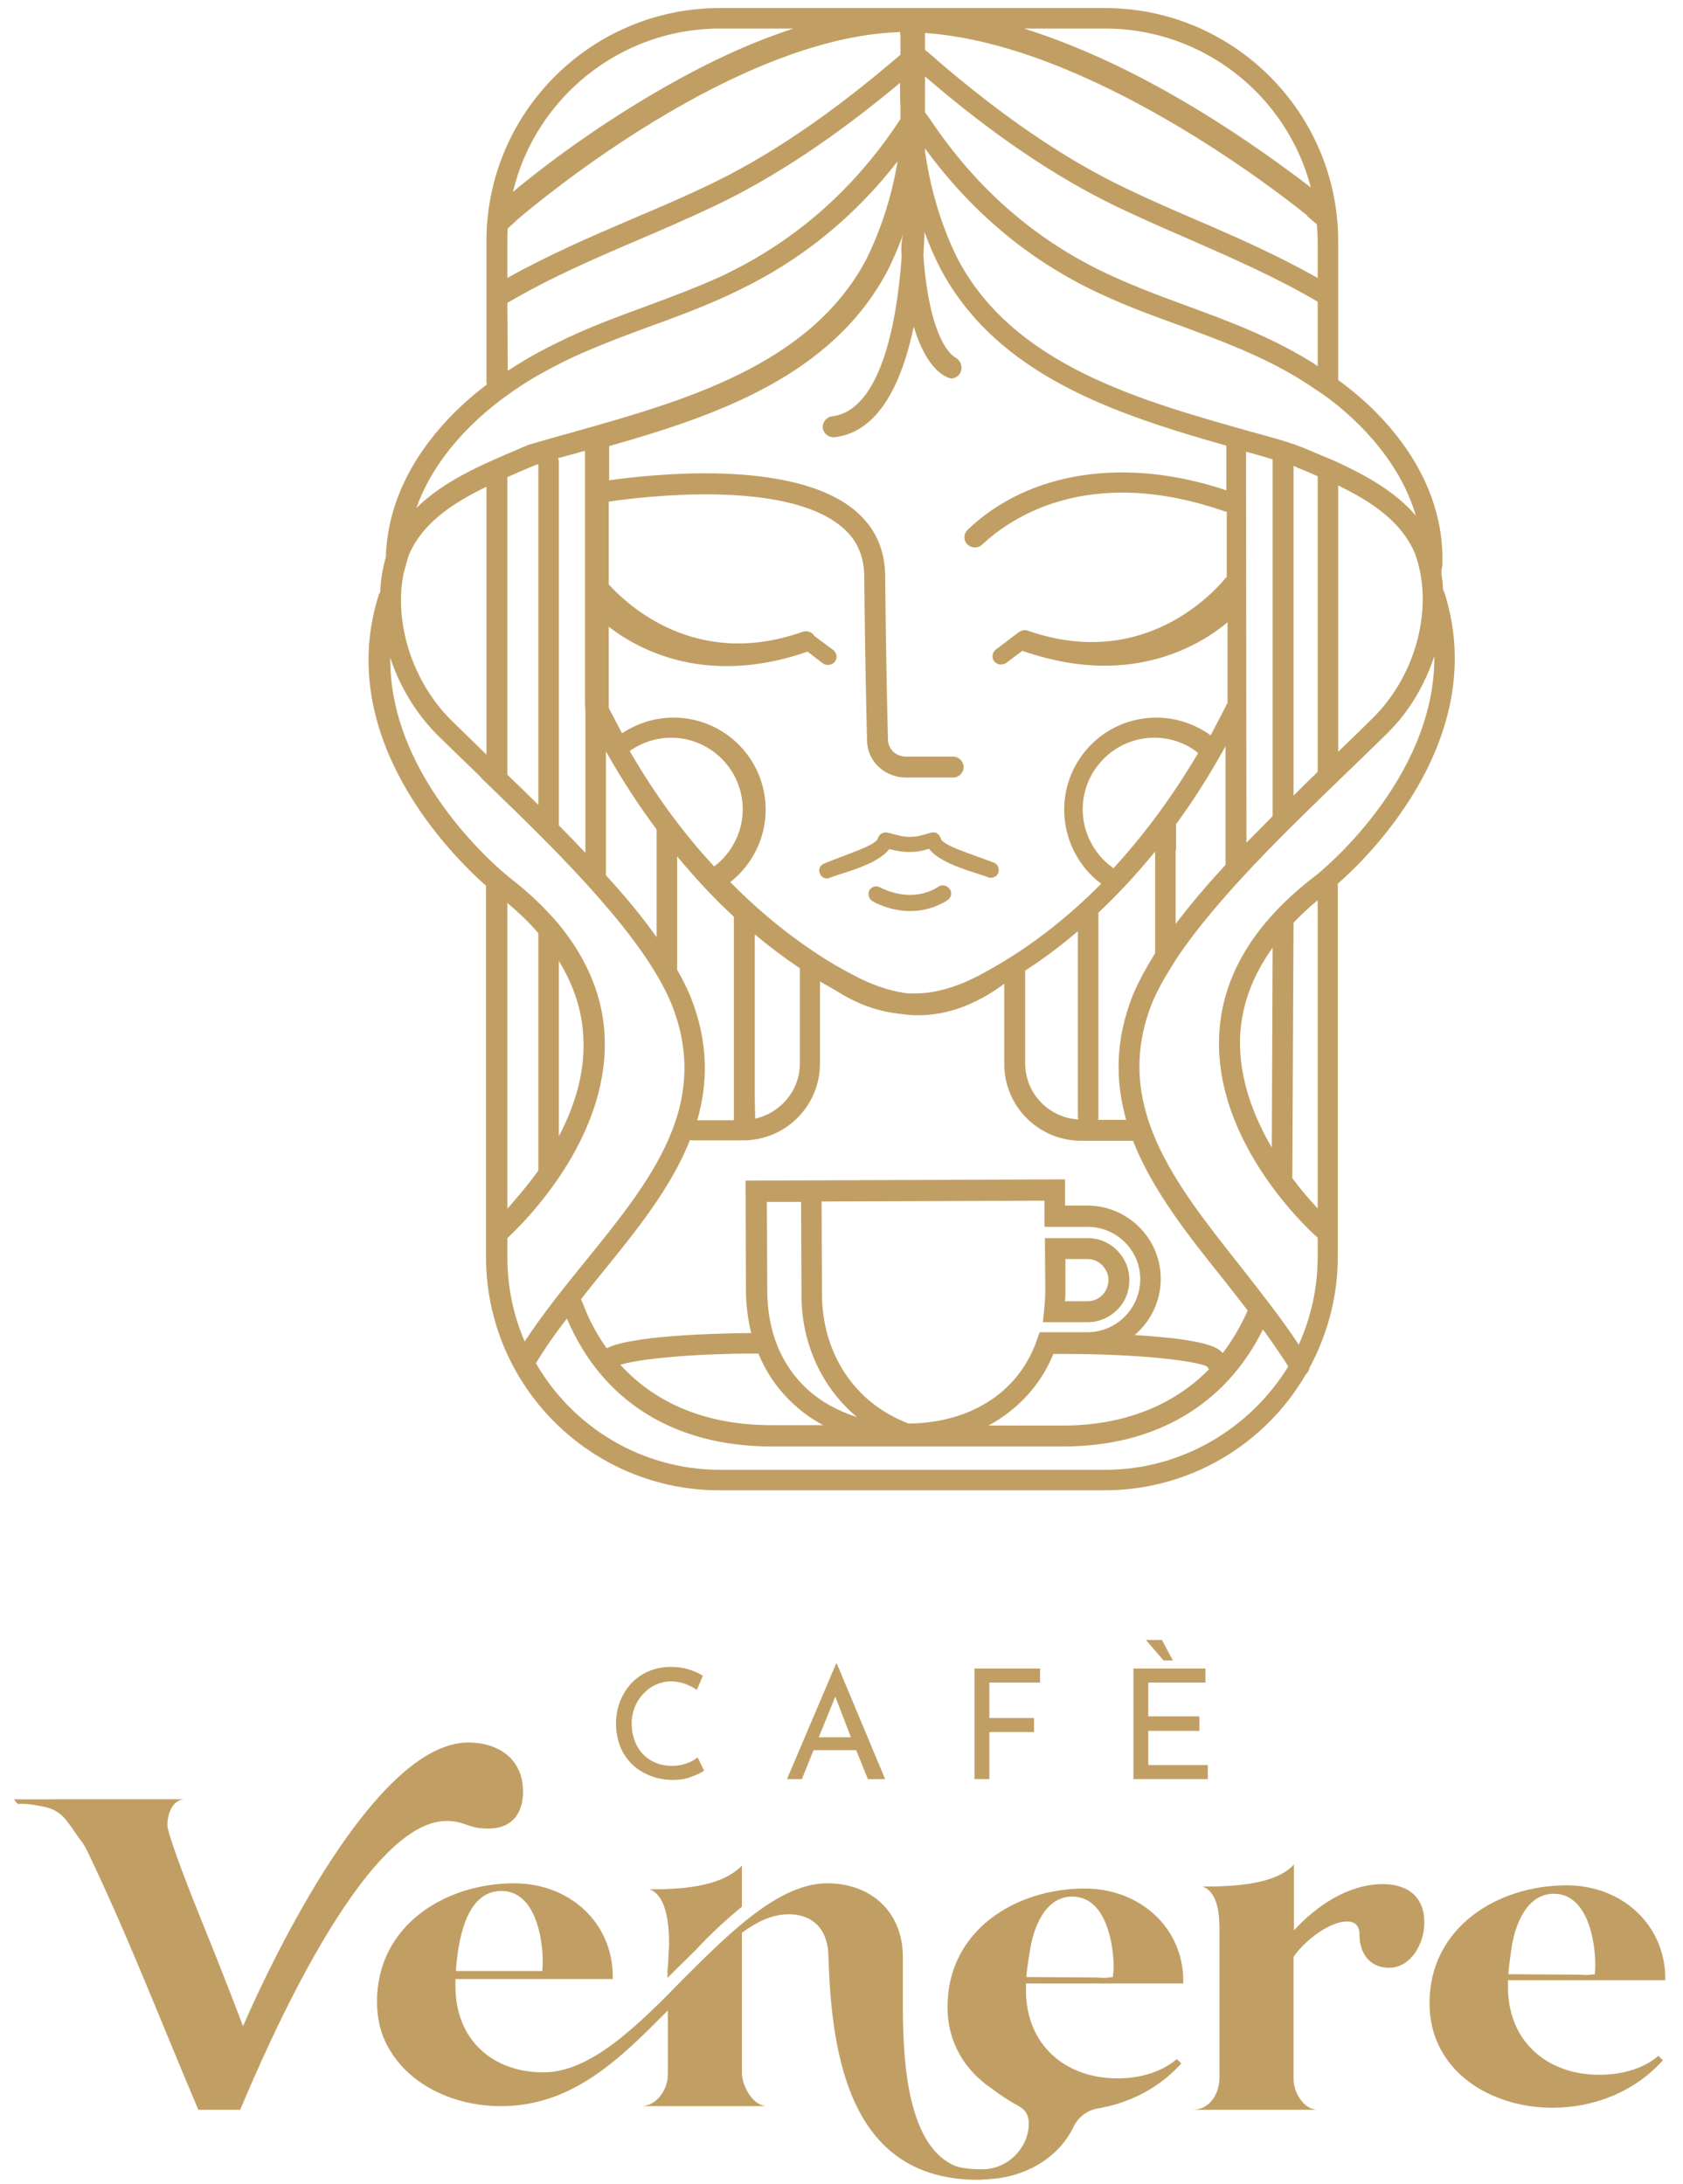 <?xml version="1.0" encoding="utf-8"?>
<!-- Generator: Adobe Illustrator 28.0.0, SVG Export Plug-In . SVG Version: 6.00 Build 0)  -->
<svg version="1.1" id="Livello_1" xmlns="http://www.w3.org/2000/svg" xmlns:xlink="http://www.w3.org/1999/xlink" x="0px" y="0px"
	 viewBox="0 0 418.3 542.9" style="enable-background:new 0 0 418.3 542.9;" xml:space="preserve">
<style type="text/css">
	.st0{fill:none;}
	.st1{fill:#C19F64;}
	.st2{fill:url(#SVGID_00000080169448570150802430000009116368366266553491_);}
</style>
<pattern  x="-89" y="692.9" width="410.5" height="539.9" patternUnits="userSpaceOnUse" id="SVGID_1_" viewBox="0 -539.9 410.5 539.9" style="overflow:visible;">
	<g>
		<rect y="-539.9" class="st0" width="410.5" height="539.9"/>
		<g>
			<rect y="-539.9" class="st0" width="410.5" height="539.9"/>
			<g>
				<rect y="-539.9" class="st0" width="410.5" height="539.9"/>
				<path class="st0" d="M131.3-51.9h-21.5c0.6-6.8,2.3-19.9,11.4-19.9c8.3,0,10.3,11.3,10.3,17.8L131.3-51.9z"/>
				<path class="st0" d="M273.2-52.6l-0.1,2.2c-0.8,0.1-1.5,0.2-2.3,0.2c-0.3,0-1.4-0.1-3.5-0.1l-15.7-0.1c0.1-1.7,0.5-3.7,0.8-6
					c0.9-6.6,4-14,10.6-14C271.3-70.4,273.3-58.9,273.2-52.6z"/>
				<path class="st0" d="M387-51l-15.7-0.1c0.1-1.7,0.5-3.7,0.8-6c0.9-6.6,4-14,10.6-14c8.3,0,10.3,11.5,10.3,17.8l-0.1,2.2
					c-0.8,0.1-1.5,0.2-2.3,0.2C390.3-50.9,389.2-51,387-51z"/>
				<g>
					<polygon class="st0" points="204.2,-120.1 208.1,-110 200.1,-110 					"/>
					<polygon class="st1" points="288.1,-129.1 285.8,-129.1 281.4,-134.2 285.4,-134.2 					"/>
					<path class="st1" d="M163.6-102.9c-2,0-3.8-0.5-5.3-1.4s-2.7-2.2-3.5-3.8s-1.2-3.4-1.2-5.4c0-1.9,0.5-3.7,1.4-5.3
						c0.8-1.4,2-2.7,3.5-3.7c1.5-0.9,3.2-1.4,4.9-1.4c2.1,0,4.3,0.7,6.4,2.1l1.5-3.5c-1.1-0.7-2.3-1.2-3.6-1.6s-2.8-0.6-4.3-0.6
						c-2.6,0-5,0.6-7,1.8c-2.1,1.2-3.7,2.9-4.9,5.1s-1.8,4.6-1.8,7.3c0,2.5,0.6,4.9,1.7,7c1.2,2.1,2.8,3.8,5,5
						c2.1,1.2,4.6,1.9,7.4,1.9c1.6,0,3.1-0.2,4.4-0.7c1.4-0.5,2.5-1,3.4-1.6L170-105C168.2-103.6,166-102.9,163.6-102.9z"/>
					<g>
						<polygon class="st0" points="200.1,-110 208.1,-110 204.2,-120.1 						"/>
						<path class="st1" d="M216.6-99.6h-4.3l-2.9-7.2h-10.6l-2.9,7.2h-3.7l12.2-28.7h0.2L216.6-99.6z M208.1-110l-3.9-10.1
							l-4.1,10.1H208.1z"/>
					</g>
					<polygon class="st1" points="238.8,-99.6 242.5,-99.6 242.5,-111.3 253.6,-111.3 253.6,-114.8 242.5,-114.8 242.5,-123.6 
						255.1,-123.6 255.1,-127.1 238.8,-127.1 					"/>
					<polygon class="st1" points="282,-103.1 282,-111.6 294.7,-111.6 294.7,-115.2 282,-115.2 282,-123.6 296.2,-123.6 
						296.2,-127.1 278.3,-127.1 278.3,-99.6 296.8,-99.6 296.8,-103.1 					"/>
				</g>
				<path class="st1" d="M56.3-17.4H45.9C36.7-39,28.4-60.7,18.2-81.9c-0.5-1-1.1-2-1.8-2.8c-3.2-4.5-4.3-7.2-9.2-8.1
					c-2.1-0.4-4.2-0.8-6.1-0.6c-0.4-0.2-0.8-1-1.1-1.2c4,0.1,8.1,0,11.5,0h30.8c-3,0.3-4.1,3.9-4.1,6.4c0,1.9,3.8,12.1,8.1,22.8
					l4.3,10.7c2.8,7.1,5.2,13.3,6.4,16.5c7.5-17.2,33-70.5,56-70.5c7.5,0,13.6,4.1,13.6,12.2c0,5.3-2.6,9.2-8.7,9.2
					c-5.1,0-5.7-1.9-10.3-1.9C87-89.2,62.7-32.6,56.3-17.4z"/>
				<path class="st1" d="M162.6-52.9l0.3-5.6c0-5.6-0.8-12.3-4.9-13.7c7.2,0,17.7-0.4,23-5.9v10.2c-4.1,3.4-7.9,6.9-11.5,10.8
					l-7,6.9v-1.2C162.5-51.8,162.5-52.3,162.6-52.9z"/>
				<path class="st1" d="M290.7-49.4c0,0.2,0,0.4,0,0.6h-39.1v1.7c0,13.5,9.7,21.9,22.8,21.9c5.2,0,10.7-1.4,14.7-4.8l1.1,1.1
					c-5.6,6.2-13,9.9-20.9,11.2c-2.6,0.5-4.8,2.2-5.9,4.6c-3.9,8-12.5,12.8-22.2,13c-0.5,0.1-1,0.1-1.6,0.1
					c-31.2,0-36.4-29.6-37.1-55.9v0.5c0-6.2-3.3-10.6-9.9-10.6c-4.3,0-8.2,2.1-11.6,4.6v34.8c0,3.1,2.5,8,6,8.3h-31
					c3.8,0,6.6-4.2,6.6-7.8v-16c-11.8,11.9-23.6,23.8-41.5,23.8c-11.6,0-22.9-5.2-28.1-14.8c-1.8-3.2-2.7-7-2.7-11.2
					c0-18.9,16.9-29.4,34.1-29.4c13.8,0,24.5,9.8,24.5,23.2v0.6h-39.1v1.8c0,13.1,9,21.4,21.9,21.4c11.7,0,23.4-11.6,34.9-23.4
					c11.7-11.7,23.8-23.6,35.6-23.6c11.1,0,18.8,7.3,18.8,18.3v10.9c0,11.6,0.2,35.8,13.1,41.1c1.9,0.6,4.1,0.8,6.7,0.8
					c6.1,0,11.5-5.2,11.5-11.4c0-3.7-2.6-4.2-4.9-5.7c-1.8-1.1-2.7-1.8-4.5-3.1c-6.4-4.4-10.8-11.2-10.8-20.2
					c0-18.9,16.8-29.4,34.1-29.4C280-72.4,290.7-62.6,290.7-49.4z M109.9-51.9h21.5l0.1-2.1c0-6.5-2-17.8-10.3-17.8
					C112.1-71.8,110.4-58.6,109.9-51.9z M273.4-52.6c0-6.3-2-17.8-10.3-17.8c-6.6,0-9.7,7.4-10.6,14c-0.4,2.4-0.7,4.3-0.8,6
					l15.7,0.1c2.1,0,3.2,0.1,3.5,0.1c0.8,0,1.5-0.1,2.3-0.2L273.4-52.6z"/>
				<path class="st1" d="M350.6-63.8c0,4.9-3.2,11.1-8.8,11.1c-4.8,0-7.3-3.7-7.3-8.1c0-2.3-1-3.4-3.1-3.4c-4.7,0-11,5.3-13.3,8.8
					V-25c0,3.2,2.5,7.6,6,7.6H293c4.4,0,6.7-4.1,6.7-8.1v-36.6c0-3.5-0.3-9.4-4.2-10.8c6.5,0,18-0.2,22.7-5.5V-62
					c5.6-6.1,13.5-11.5,22.1-11.5C346.5-73.5,350.7-70.3,350.6-63.8z"/>
				<path class="st1" d="M410.5-49.6h-39.1v1.7c0,13.4,9.6,21.8,22.7,21.8c5.2,0,10.7-1.3,14.7-4.7l1.1,1.1
					c-7.1,7.9-17.2,11.8-27.5,11.8c-15.4,0-30.5-9.2-30.5-26c0-18.8,16.8-29.3,34.1-29.3c13.8,0,24.5,9.9,24.5,23.2
					c0,0.2,0,0.4,0,0.6L410.5-49.6L410.5-49.6z M371.5-51.1l15.7,0.1c2.1,0,3.2,0.1,3.5,0.1c0.8,0,1.5-0.1,2.3-0.2l0.1-2.2
					c0-6.3-2-17.8-10.3-17.8c-6.6,0-9.7,7.4-10.6,14C371.9-54.8,371.6-52.8,371.5-51.1z"/>
				<g>
					<path class="st1" d="M232.7-320.8c0.6,0.9,0.3,2.1-0.6,2.7c-3.2,2-6.4,2.7-9.2,2.7c-5.3,0-9.2-2.3-9.5-2.5
						c-0.9-0.6-1.2-1.8-0.7-2.7c0.5-0.9,1.7-1.2,2.6-0.7c0.3,0.1,7.6,4.3,14.6-0.2C230.8-322.1,232-321.8,232.7-320.8z"/>
					<path class="st1" d="M267.1-213.2h-11.3l0.3-2.9c0.2-1.9,0.3-3.5,0.3-5.1l-0.1-12.9h10.6l0,0c2.7,0,5.3,1,7.3,3
						s3.1,4.6,3.1,7.4s-1,5.4-3,7.4S269.7-213.2,267.1-213.2z M266.9-218.4c2.9,0,5.2-2.4,5.2-5.3c0-1.4-0.6-2.7-1.6-3.7
						s-2.3-1.5-3.7-1.5l0,0h-5.4v7.7c0,0.9,0,1.8-0.1,2.8H266.9z"/>
					<path class="st1" d="M243.7-327.4c0.9,0.4,1.4,1.5,1,2.5c-0.3,0.8-1,1.2-1.8,1.2c-0.2,0-0.5,0-0.7-0.1
						c-2.9-1.2-11.7-3.1-14.7-7.1l-0.6,0.2c-2.7,0.8-5.6,0.8-8.3,0.1l-1-0.2c-3,4-11.8,5.9-14.7,7.1c-1,0.5-2.1,0-2.5-1
						c-0.5-1,0-2.1,1-2.5c6-2.5,12.9-4.5,13.4-6.3c0.3-1,1.4-1.7,2.4-1.4l2.4,0.6c2.1,0.6,4.2,0.6,6.3,0l2.1-0.6
						c0.5-0.1,1.1-0.1,1.5,0.2c0.4,0.3,0.8,0.7,0.9,1.2C230.8-331.7,237.8-329.7,243.7-327.4z"/>
					<path class="st1" d="M329.1-322.2c0,0.1,0,0.1,0,0.2v92.6c0,9.9-2.6,19.3-7,27.5c-0.1,0.6-0.4,1.2-0.9,1.6
						c-10,17.3-28.7,28.9-50.1,28.9h-95.7c-32,0-58-26-58-58v-92.3c-8.3-7.3-38.1-36.8-26.6-72.5c0.1-0.2,0.2-0.3,0.3-0.5
						c0.1-3,0.6-5.9,1.4-8.7c0.6-22.2,17.6-37.3,25.1-42.9c0-0.2-0.1-0.4-0.1-0.6v-35c0-32,26-58,58-58h95.7c32,0,58,26,58,58v34.5
						c7.2,5.1,26.6,21.3,25.9,45.8c0,0.1,0,0.2,0,0.3c-0.2,0.8-0.3,1.5-0.2,2.3c0.2,1.3,0.3,2.5,0.4,3.8c0.1,0.2,0.2,0.4,0.3,0.6
						C366.9-359.2,337.9-329.9,329.1-322.2z M251.1-534.8c13.1,4.1,27.3,10.6,42.4,19.7c13.1,7.9,23.4,15.6,28.9,19.8
						c-5.9-22.7-26.6-39.5-51.1-39.5C271.3-534.8,251.1-534.8,251.1-534.8z M226.5-533.7v4.2l0.9,0.7l0.1,0.1
						c0.5,0.5,1.1,0.9,1.6,1.4l0.1,0.1l0,0c16.6,14.3,32.1,24.9,47.2,32.1c5.8,2.8,11.8,5.4,17.6,7.9c10,4.3,20.2,8.8,30.1,14.4
						v-9.1c0-1.4-0.1-2.8-0.2-4.2l-2.4-2.1l-0.1-0.2C314.6-493.9,267.4-530.9,226.5-533.7L226.5-533.7z M226.5-514l1.3,1.8l0,0
						c11.8,17.7,27.1,30.8,45.6,39.1c5.9,2.7,12.1,5,18.1,7.2c10.9,4,22.2,8.2,32.6,15v-16c-10.4-6.1-21.4-10.9-32.1-15.6
						c-5.8-2.5-11.9-5.2-17.8-8c-15.3-7.4-31-18-47.7-32.4L226.5-514L226.5-514z M226.5-504.3c1.4,9.7,4.1,18.7,8.2,26.9
						c14,26.4,45.4,35.1,73.1,42.9c2.3,0.6,4.6,1.3,6.8,1.9c2.7,0.8,5.3,1.7,7.8,2.8l6.4,2.7c7.3,3.4,14.6,7.4,19.7,13.4
						c-5.6-19.3-24.3-31-24.5-31.1c-10.7-7.5-22.1-11.7-34.2-16.2c-6.1-2.2-12.4-4.5-18.5-7.3c-17.9-8-32.9-20.4-44.8-36.7
						L226.5-504.3L226.5-504.3z M348.2-404.5c-3.4-7.8-10.7-12.7-19-16.7v66.2c3.1-3,6.1-5.9,8.7-8.5
						C348.8-374.3,353.1-391.5,348.2-404.5z M319.4-425.5l-1.3-0.6v82c2-2,4-4,6-5.9v-73.5C322.5-424.2,321-424.9,319.4-425.5z
						 M306.3-429.6l0.1,97.2c2.2-2.2,4.3-4.4,6.5-6.6v-88.7C310.7-428.4,308.5-429,306.3-429.6z M209.6-189.6
						c-8.6-7.2-13.8-18.1-13.8-30.3l-0.1-23.2h-8.5l0.1,22c0,10.2,3.5,18.7,10.1,24.7C200.7-193.4,204.9-191.1,209.6-189.6z
						 M194-192.7c-3.9-3.5-6.9-7.8-8.9-12.7c-17.9,0-30.3,1.5-34.3,2.8c8.9,9.8,21.7,15,37.5,15h12.9
						C198.6-189,196.1-190.7,194-192.7z M222.2-188.1c0.1,0.1,0.2,0.1,0.4,0.1c15.5-0.2,27.4-8,31.8-21l0.6-1.7h12
						c7.2-0.1,13-6,13-13.2s-5.9-13-13.1-13c-0.1,0-0.1,0-0.1,0h-10.6v-6.5l-55.4,0.2l0.1,23.2C201-205.3,209.1-193.1,222.2-188.1z
						 M242.3-187.5h18.5c14.9,0,27.4-4.9,36.3-14c-0.2-0.2-0.4-0.5-0.5-0.7c-2.7-1.3-15.9-3.1-35.5-3.1c-0.9,0-1.8,0-2.7,0
						C255.3-197.6,249.6-191.5,242.3-187.5z M300.5-205.5c2.4-3.2,4.5-6.7,6.2-10.6c-2-2.6-4-5.2-6-7.7c-8.8-11-17.7-22.2-22.5-34.5
						h-12.9c-10.5,0-19.1-8.5-19.1-19.1v-19.9c-0.1,0.1-0.2,0.1-0.3,0.2l0,0c-7,5.1-14,7.6-21.2,7.6c-1.3,0-2.6-0.1-3.9-0.3
						c-5.5-0.5-10.9-2.3-16.2-5.7c-1.4-0.8-2.8-1.6-4.2-2.4v20.4c0,10.5-8.5,19.1-19.1,19.1h-12.7c-0.2,0-0.3-0.1-0.5-0.1
						c-4.7,11.9-13.4,22.6-21.9,33.1c-1.7,2.1-3.5,4.3-5.2,6.5l0.4,0.9c1.6,4.2,3.6,8,6,11.3c2-1.1,5.5-1.8,10.9-2.5
						c6.7-0.8,15.6-1.2,25-1.3c-0.8-3.4-1.3-6.9-1.3-10.7l-0.1-27.2l79.4-0.3v6.5h5.4h0.1c10.1,0,18.3,8.2,18.3,18.2
						c0,5.6-2.5,10.6-6.5,14c3.5,0.2,6.7,0.5,9.6,0.8C295.3-208.3,299.1-207.3,300.5-205.5z M174.1-326.5c4.4-3.3,7.1-8.6,7.1-14.2
						c0-9.8-8-17.8-17.8-17.8c-3.7,0-7.3,1.2-10.3,3.3C159.3-344.5,166.3-334.9,174.1-326.5z M147.2-355.1v28.9v0.1v1.8
						c4.7,5.1,9,10.3,12.6,15.4v-26.8C155.3-341.7,151.1-348.2,147.2-355.1z M164.9-300.8c1.3,2.2,2.4,4.5,3.3,6.6
						c4.5,11.3,4.4,21.4,1.7,30.8h9.1v-5.1l0,0V-314c-5-4.6-9.6-9.6-14.1-15v24.8c0.1-0.1,0-0.1,0,0V-300.8z M184.2-268.6l0.1,4.8
						c6.3-1.4,11.1-7,11.1-13.7v-23.7c-3.9-2.6-7.6-5.4-11.2-8.4L184.2-268.6L184.2-268.6z M264.5-264.2v-46.2
						c-4.2,3.6-8.6,6.9-13.1,9.8v23.1c0,7.4,5.9,13.5,13.2,13.9C264.6-263.8,264.5-264,264.5-264.2z M283.7-304.9v-25.3
						c-4.5,5.5-9.2,10.6-14.1,15.2v5.7l0,0v45.1c0,0.3,0,0.5-0.1,0.7h7c-2.7-9.6-2.8-19.8,1.7-31.1
						C279.6-297.9,281.5-301.4,283.7-304.9z M294.4-354.7c-3.1-2.5-6.9-3.8-10.9-3.8c-9.8,0-17.8,8-17.8,17.8c0,5.6,2.7,11,7.2,14.3
						c0.2,0.1,0.3,0.3,0.4,0.4C281-334.4,288.1-344,294.4-354.7z M288.8-330.6v18.4c3.7-4.9,7.9-9.8,12.4-14.7c0-0.1,0-0.1,0-0.2
						v-29.3c-3.8,6.9-7.9,13.4-12.3,19.4v6.4l0,0H288.8L288.8-330.6z M221.2-483.9c-1.2,3.2-2.5,6.3-4,9.3
						c-13.8,26.1-42.4,36-69.2,43.6v8.5c10.1-1.4,45.5-5.5,61.1,7.5c4.9,4.1,7.4,9.5,7.5,16.1c0.2,19.7,0.5,33.2,0.7,41
						c0.1,2.3,2,4.1,4.5,4.1h11.7c1.4,0,2.6,1.2,2.6,2.6s-1.2,2.6-2.6,2.6h-11.7c-5.3,0-9.6-4-9.7-9.1c-0.2-7.8-0.5-21.3-0.7-41.1
						c-0.1-5.1-1.9-9.1-5.7-12.2c-14.2-11.8-49.5-7.4-57.8-6.2v20.6c4.5,4.9,21.5,21.2,48.1,11.8c1.2-0.4,2.4,0,3,1l4.7,3.5
						c0.9,0.7,1.1,2,0.4,2.9c-0.4,0.5-1.1,0.8-1.7,0.8c-0.5,0-0.9-0.1-1.3-0.4l-3.8-2.9c-7.4,2.6-14.2,3.6-20.1,3.6
						c-14.4,0-24.3-5.9-29.3-9.8v20.2c1.1,2.1,2.2,4.2,3.3,6.3c3.8-2.5,8.2-3.9,12.8-3.9c12.6,0,22.9,10.2,22.9,22.9
						c0,7-3.3,13.7-8.8,18c8.1,8.2,16.9,15.2,26.2,20.7l3.8,2.1c0.1,0.1,0.3,0.1,0.4,0.2c4.6,2.5,9,4,13.2,4.6
						c5.9,0.5,12.1-1.1,18.8-4.7c10.7-5.7,20.7-13.3,29.8-22.5c-5.8-4.3-9.2-11.2-9.2-18.4c0-12.6,10.2-22.9,22.9-22.9
						c4.9,0,9.6,1.6,13.5,4.4c1.4-2.6,2.8-5.3,4.2-8.1c0-0.1,0-0.1,0-0.1v-19.9c-4.5,3.8-14.9,10.8-30.6,10.8
						c-6.1,0-12.9-1.1-20.4-3.7l-4,3c-0.4,0.3-0.9,0.4-1.3,0.4c-0.7,0-1.3-0.3-1.7-0.8c-0.7-0.9-0.5-2.2,0.4-2.9l5.4-4.1
						c0.1-0.1,0.2-0.1,0.3-0.2c0.6-0.5,1.5-0.7,2.3-0.4c30.6,10.7,48.5-12.4,49.2-13.2c0.1,0,0.2-0.1,0.2-0.1v-16.3
						c-0.2,0-0.4,0-0.6-0.1c-34-11.8-53.4,1.9-60.2,8.3c-0.5,0.5-1.2,0.7-1.8,0.7c-0.7,0-1.4-0.3-1.9-0.8c-1-1-0.9-2.6,0.1-3.6
						c15.3-14.6,39.3-18.2,64.3-9.8v-11.1c-27.4-7.8-57-17.4-71.1-44.1c-1.5-2.9-2.8-5.9-3.9-9c-0.1,1.8-0.2,3.8-0.3,5.9
						c1.7,22.9,8.1,25.4,8.2,25.4l0.4,0.4c1.7,1.6,0.8,4.5-1.6,4.7c-1.3-0.2-6.1-1.9-9.4-12.9c-2.8,13.4-8.4,26.2-19.7,27.5
						c-0.1,0-0.2,0-0.3,0c-1.3,0-2.4-1-2.6-2.3c-0.1-1.5,0.9-2.7,2.3-2.9c11.9-1.4,16.1-22.7,17.3-39.7
						C220.6-480,220.5-482,221.2-483.9z M124.1-494.2c5-4.2,15.3-12.3,28.6-20.6c14.7-9.2,28.4-15.9,41.1-20h-18.3
						C150.6-534.8,129.6-517.4,124.1-494.2z M122.7-482v9.2c10.2-5.7,20.8-10.3,31.1-14.7c5.9-2.5,12-5.1,17.9-7.9
						c15.6-7.3,31.5-18.1,48.7-32.9v-4.6c0-0.3-0.1-0.6-0.1-0.9c0-0.1,0-0.1,0-0.2c-0.2,0.1-0.4,0.1-0.6,0.1
						c-40.5,1.6-88.4,41.4-94.3,46.4l-2.6,2.4C122.7-484.1,122.7-483,122.7-482L122.7-482z M122.8-466.6v16.9
						c3.9-2.6,8-4.9,12.1-6.9c7.4-3.7,15-6.5,22.4-9.2c5.9-2.2,12.1-4.5,18.1-7.2c0.9-0.4,1.8-0.9,2.7-1.3
						c16.7-8.3,30.8-20.7,41.7-37.1l0.6-0.9v-3c-0.1-2-0.1-4-0.1-6c-16.3,13.6-31.5,23.7-46.5,30.8c-6,2.8-12.1,5.5-18,8
						C144.8-477.8,133.4-472.9,122.8-466.6L122.8-466.6z M100.1-415.6c6.7-6.7,16.3-10.8,25-14.5l2.8-1.2c3.5-1,7.2-2.1,10.9-3.1
						c27.7-7.8,59.1-16.6,73.1-43c3.7-7.5,6.3-15.6,7.8-24.4c-10.8,13.9-24,24.6-39.4,32c-1.2,0.6-2.5,1.2-3.8,1.8
						c-6.2,2.8-12.4,5.1-18.5,7.3c-7.3,2.7-14.3,5.3-21.1,8.6c-4.1,2.1-8.1,4.2-12,6.9c-0.3,0.2-0.6,0.4-0.9,0.6l-0.1,0.1
						C123.6-444.2,106.3-433.4,100.1-415.6z M142.1-364.8l-0.1-2.4l0,0v-62.6c-0.6,0.1-1.3,0.3-1.9,0.5c-1.6,0.4-3.2,0.9-4.8,1.3
						c0.1,0.3,0.2,0.6,0.2,0.9v88.7c0,0.1,0,0.1,0,0.2v1.5c2.3,2.3,4.4,4.5,6.6,6.8V-364.8L142.1-364.8z M129.5-426.2l-2.4,1
						c-1.5,0.6-2.9,1.3-4.4,1.9v74c2.5,2.4,5.1,4.9,7.7,7.5v-84.7C130.1-426.4,129.7-426.3,129.5-426.2z M108.5-363.1
						c2.8,2.7,5.8,5.7,9,8.8v-66.6c-8.4,4.1-15.9,9-19.3,17c-0.1,0.4-0.3,0.9-0.4,1.3l-0.9,3.3C94.5-387.2,99-372.7,108.5-363.1z
						 M127-208.4c4.6-7,10-13.7,15.3-20.2c16.1-19.9,31.2-38.6,21.2-63.7c-6.7-16.3-26.6-36.2-43.9-52.9l-3.2-3.1l-0.5-0.6
						c-3.9-3.8-7.6-7.3-10.9-10.6c-5.2-5.3-9.1-11.9-11.4-18.9c-0.3,30.9,29,54.1,29.3,54.4c4.3,3.3,8,6.7,11.2,10.3l1.4,1.6
						c7.2,8.8,11.1,18.3,11.4,28.4c0.8,25.2-20.1,45.8-24.2,49.6v4.7C122.7-222,124.2-214.9,127-208.4z M130.4-250.9v-3l0,0v-56
						c-2.2-2.6-4.8-5.1-7.7-7.5v76C124.8-243.8,127.6-247,130.4-250.9z M141.6-283.5c-0.2-6.8-2.3-13.3-6.1-19.5v43.6
						C139.2-266.5,142-274.8,141.6-283.5z M316.8-202.2c-2-3.1-4.1-6.2-6.3-9.2c-9.3,18.8-26.8,29.1-49.6,29.1h-72.5
						c-24.3,0-42.2-11.3-50.9-31.8c-2.8,3.6-5.4,7.3-7.7,11.1c9.1,15.8,26.2,26.5,45.8,26.5h95.7
						C290.5-176.5,307.4-186.9,316.8-202.2z M324.1-318.1c-2.2,1.8-4.2,3.7-6,5.6l-0.3,63.5c2.3,3.1,4.5,5.6,6.3,7.5V-318.1z
						 M353.1-378.8c-2.3,7-6.1,13.6-11.4,18.9c-3.3,3.3-7,6.8-10.9,10.6c-14.5,14-31.9,30.8-41.9,45.9l-1.3,2.1
						c-1.9,3-3.4,5.8-4.6,8.6c-10.1,25.3,5.5,44.9,21.9,65.6c4.9,6.3,10.1,12.8,14.5,19.5c3-6.7,4.7-14,4.7-21.8v-4.8
						c-3.3-2.9-25.4-23.9-24.5-49.8c0.5-15,8.6-28.5,24.1-40.3C324.1-324.6,353.3-347.8,353.1-378.8z M304.8-283.9
						c-0.3,10.1,3.4,19.6,7.9,27.3l0.2-49.7C307.8-299.2,305.1-291.7,304.8-283.9z"/>
				</g>
			</g>
		</g>
	</g>
</pattern>
<path class="st0" d="M134.9,487.9c0-6.5-2-17.8-10.3-17.8c-9.1,0-10.8,13.1-11.4,19.9h21.5L134.9,487.9z"/>
<path class="st0" d="M266.4,471.5c-6.6,0-9.7,7.4-10.6,14c-0.3,2.3-0.7,4.3-0.8,6l15.7,0.1c2.1,0,3.2,0.1,3.5,0.1
	c0.8,0,1.5-0.1,2.3-0.2l0.1-2.2C276.7,483,274.7,471.5,266.4,471.5z"/>
<path class="st0" d="M394,491c0.8,0,1.5-0.1,2.3-0.2l0.1-2.2c0-6.3-2-17.8-10.3-17.8c-6.6,0-9.7,7.4-10.6,14c-0.3,2.3-0.7,4.3-0.8,6
	l15.7,0.1C392.6,490.9,393.7,491,394,491z"/>
<g>
	<polygon class="st0" points="203.5,431.9 211.5,431.9 207.6,421.8 	"/>
	<polygon class="st1" points="288.8,407.7 284.8,407.7 289.2,412.8 291.5,412.8 	"/>
	<path class="st1" d="M167,439c-2,0-3.8-0.5-5.3-1.4s-2.7-2.2-3.5-3.8s-1.2-3.4-1.2-5.4c0-1.9,0.5-3.7,1.4-5.3
		c0.8-1.4,2-2.7,3.5-3.7c1.5-0.9,3.2-1.4,4.9-1.4c2.1,0,4.3,0.7,6.4,2.1l1.5-3.5c-1.1-0.7-2.3-1.2-3.6-1.6c-1.3-0.4-2.8-0.6-4.3-0.6
		c-2.6,0-5,0.6-7,1.8c-2.1,1.2-3.7,2.9-4.9,5.1c-1.2,2.2-1.8,4.6-1.8,7.3c0,2.5,0.6,4.9,1.7,7c1.2,2.1,2.8,3.8,5,5
		c2.1,1.2,4.6,1.9,7.4,1.9c1.6,0,3.1-0.2,4.4-0.7c1.4-0.5,2.5-1,3.4-1.6l-1.6-3.3C171.6,438.3,169.4,439,167,439z"/>
	<g>
		<polygon class="st0" points="203.5,431.9 211.5,431.9 207.6,421.8 		"/>
		<path class="st1" d="M208,413.6h-0.2l-12.2,28.7h3.7l2.9-7.2h10.6l2.9,7.2h4.3L208,413.6z M203.5,431.9l4.1-10.1l3.9,10.1H203.5z"
			/>
	</g>
	<polygon class="st1" points="242.2,442.3 245.9,442.3 245.9,430.6 257,430.6 257,427.1 245.9,427.1 245.9,418.3 258.5,418.3 
		258.5,414.8 242.2,414.8 	"/>
	<polygon class="st1" points="285.4,438.8 285.4,430.3 298.1,430.3 298.1,426.7 285.4,426.7 285.4,418.3 299.6,418.3 299.6,414.8 
		281.7,414.8 281.7,442.3 300.2,442.3 300.2,438.8 	"/>
</g>
<path class="st1" d="M111,452.7c4.6,0,5.2,1.9,10.3,1.9c6.1,0,8.7-3.9,8.7-9.2c0-8.1-6.1-12.2-13.6-12.2c-23,0-48.5,53.3-56,70.5
	c-1.2-3.2-3.6-9.4-6.4-16.5l-4.3-10.7c-4.3-10.7-8.1-20.9-8.1-22.8c0-2.5,1.1-6.1,4.1-6.4H14.9c-3.4,0-7.5,0.1-11.5,0
	c0.3,0.2,0.7,1,1.1,1.2c1.9-0.2,4,0.2,6.1,0.6c4.9,0.9,6,3.6,9.2,8.1c0.7,0.8,1.3,1.8,1.8,2.8c10.2,21.2,18.5,42.9,27.7,64.5h10.4
	C66.1,509.3,90.4,452.7,111,452.7z"/>
<path class="st1" d="M165.9,490.5v1.2l7-6.9c3.6-3.9,7.4-7.4,11.5-10.8v-10.2c-5.3,5.5-15.8,5.9-23,5.9c4.1,1.4,4.9,8.1,4.9,13.7
	L166,489C165.9,489.6,165.9,490.1,165.9,490.5z"/>
<path class="st1" d="M269.6,469.5c-17.3,0-34.1,10.5-34.1,29.4c0,9,4.4,15.8,10.8,20.2c1.8,1.3,2.7,2,4.5,3.1c2.3,1.5,4.9,2,4.9,5.7
	c0,6.2-5.4,11.4-11.5,11.4c-2.6,0-4.8-0.2-6.7-0.8c-12.9-5.3-13.1-29.5-13.1-41.1v-10.9c0-11-7.7-18.3-18.8-18.3
	c-11.8,0-23.9,11.9-35.6,23.6c-11.5,11.8-23.2,23.4-34.9,23.4c-12.9,0-21.9-8.3-21.9-21.4V492h39.1v-0.6c0-13.4-10.7-23.2-24.5-23.2
	c-17.2,0-34.1,10.5-34.1,29.4c0,4.2,0.9,8,2.7,11.2c5.2,9.6,16.5,14.8,28.1,14.8c17.9,0,29.7-11.9,41.5-23.8v16
	c0,3.6-2.8,7.8-6.6,7.8h31c-3.5-0.3-6-5.2-6-8.3v-34.8c3.4-2.5,7.3-4.6,11.6-4.6c6.6,0,9.9,4.4,9.9,10.6V486
	c0.7,26.3,5.9,55.9,37.1,55.9c0.6,0,1.1,0,1.6-0.1c9.7-0.2,18.3-5,22.2-13c1.1-2.4,3.3-4.1,5.9-4.6c7.9-1.3,15.3-5,20.9-11.2
	l-1.1-1.1c-4,3.4-9.5,4.8-14.7,4.8c-13.1,0-22.8-8.4-22.8-21.9v-1.7h39.1c0-0.2,0-0.4,0-0.6C294.1,479.3,283.4,469.5,269.6,469.5z
	 M124.6,470.1c8.3,0,10.3,11.3,10.3,17.8l-0.1,2.1h-21.5C113.8,483.3,115.5,470.1,124.6,470.1z M276.6,491.5
	c-0.8,0.1-1.5,0.2-2.3,0.2c-0.3,0-1.4-0.1-3.5-0.1l-15.7-0.1c0.1-1.7,0.4-3.6,0.8-6c0.9-6.6,4-14,10.6-14c8.3,0,10.3,11.5,10.3,17.8
	L276.6,491.5z"/>
<path class="st1" d="M343.7,468.4c-8.6,0-16.5,5.4-22.1,11.5v-16.4c-4.7,5.3-16.2,5.5-22.7,5.5c3.9,1.4,4.2,7.3,4.2,10.8v36.6
	c0,4-2.3,8.1-6.7,8.1h31.1c-3.5,0-6-4.4-6-7.6v-30.4c2.3-3.5,8.6-8.8,13.3-8.8c2.1,0,3.1,1.1,3.1,3.4c0,4.4,2.5,8.1,7.3,8.1
	c5.6,0,8.8-6.2,8.8-11.1C354.1,471.6,349.9,468.4,343.7,468.4z"/>
<path class="st1" d="M413.9,492.5c0-0.2,0-0.4,0-0.6c0-13.3-10.7-23.2-24.5-23.2c-17.3,0-34.1,10.5-34.1,29.3
	c0,16.8,15.1,26,30.5,26c10.3,0,20.4-3.9,27.5-11.8l-1.1-1.1c-4,3.4-9.5,4.7-14.7,4.7c-13.1,0-22.7-8.4-22.7-21.8v-1.7h39.1
	L413.9,492.5L413.9,492.5z M375.6,484.8c0.9-6.6,4-14,10.6-14c8.3,0,10.3,11.5,10.3,17.8l-0.1,2.2c-0.8,0.1-1.5,0.2-2.3,0.2
	c-0.3,0-1.4-0.1-3.5-0.1l-15.7-0.1C375,489.1,375.3,487.1,375.6,484.8z"/>
<g>
	<path class="st1" d="M233.3,220.4c-7,4.5-14.3,0.3-14.6,0.2c-0.9-0.5-2.1-0.2-2.6,0.7c-0.5,0.9-0.2,2.1,0.7,2.7
		c0.3,0.2,4.2,2.5,9.5,2.5c2.8,0,6-0.7,9.2-2.7c0.9-0.6,1.2-1.8,0.6-2.7C235.4,220.1,234.2,219.8,233.3,220.4z"/>
	<path class="st1" d="M277.7,325.6c2-2,3-4.6,3-7.4s-1.1-5.4-3.1-7.4s-4.6-3-7.3-3l0,0h-10.6l0.1,12.9c0,1.6-0.1,3.2-0.3,5.1
		l-0.3,2.9h11.3C273.1,328.7,275.7,327.6,277.7,325.6z M264.7,323.5c0.1-1,0.1-1.9,0.1-2.8V313h5.4l0,0c1.4,0,2.7,0.5,3.7,1.5
		s1.6,2.3,1.6,3.7c0,2.9-2.3,5.3-5.2,5.3H264.7z"/>
	<path class="st1" d="M233.8,208.4c-0.1-0.5-0.5-0.9-0.9-1.2c-0.4-0.3-1-0.3-1.5-0.2l-2.1,0.6c-2.1,0.6-4.2,0.6-6.3,0l-2.4-0.6
		c-1-0.3-2.1,0.4-2.4,1.4c-0.5,1.8-7.4,3.8-13.4,6.3c-1,0.4-1.5,1.5-1,2.5c0.4,1,1.5,1.5,2.5,1c2.9-1.2,11.7-3.1,14.7-7.1l1,0.2
		c2.7,0.7,5.6,0.7,8.3-0.1l0.6-0.2c3,4,11.8,5.9,14.7,7.1c0.2,0.1,0.5,0.1,0.7,0.1c0.8,0,1.5-0.4,1.8-1.2c0.4-1-0.1-2.1-1-2.5
		C241.2,212.2,234.2,210.2,233.8,208.4z"/>
	<path class="st1" d="M359,147.3c-0.1-0.2-0.2-0.4-0.3-0.6c-0.1-1.3-0.2-2.5-0.4-3.8c-0.1-0.8,0-1.5,0.2-2.3c0-0.1,0-0.2,0-0.3
		c0.7-24.5-18.7-40.7-25.9-45.8V60c0-32-26-58-58-58h-95.7c-32,0-58,26-58,58v35c0,0.2,0.1,0.4,0.1,0.6
		c-7.5,5.6-24.5,20.7-25.1,42.9c-0.8,2.8-1.3,5.7-1.4,8.7c-0.1,0.2-0.2,0.3-0.3,0.5c-11.5,35.7,18.3,65.2,26.6,72.5v92.3
		c0,32,26,58,58,58h95.7c21.4,0,40.1-11.6,50.1-28.9c0.5-0.4,0.8-1,0.9-1.6c4.4-8.2,7-17.6,7-27.5v-92.6c0-0.1,0-0.1,0-0.2
		C341.3,212,370.3,182.7,359,147.3z M274.7,7.1c24.5,0,45.2,16.8,51.1,39.5c-5.5-4.2-15.8-11.9-28.9-19.8
		c-15.1-9.1-29.3-15.6-42.4-19.7H274.7z M229.9,8.2C270.8,11,318,48,324.8,53.5l0.1,0.2l2.4,2.1c0.1,1.4,0.2,2.8,0.2,4.2v9.1
		c-9.9-5.6-20.1-10.1-30.1-14.4c-5.8-2.5-11.8-5.1-17.6-7.9c-15.1-7.2-30.6-17.8-47.2-32.1l0,0l-0.1-0.1c-0.5-0.5-1.1-0.9-1.6-1.4
		l-0.1-0.1l-0.9-0.7L229.9,8.2L229.9,8.2z M229.9,19c16.7,14.4,32.4,25,47.7,32.4c5.9,2.8,12,5.5,17.8,8
		c10.7,4.7,21.7,9.5,32.1,15.6v16c-10.4-6.8-21.7-11-32.6-15c-6-2.2-12.2-4.5-18.1-7.2c-18.5-8.3-33.8-21.4-45.6-39.1l0,0l-1.3-1.8
		V19z M229.9,36.9c11.9,16.3,26.9,28.7,44.8,36.7c6.1,2.8,12.4,5.1,18.5,7.3c12.1,4.5,23.5,8.7,34.2,16.2
		c0.2,0.1,18.9,11.8,24.5,31.1c-5.1-6-12.4-10-19.7-13.4l-6.4-2.7c-2.5-1.1-5.1-2-7.8-2.8c-2.2-0.6-4.5-1.3-6.8-1.9
		c-27.7-7.8-59.1-16.5-73.1-42.9c-4.1-8.2-6.8-17.2-8.2-26.9V36.9z M341.3,178.4c-2.6,2.6-5.6,5.5-8.7,8.5v-66.2
		c8.3,4,15.6,8.9,19,16.7C356.5,150.4,352.2,167.6,341.3,178.4z M327.5,118.4v73.5c-2,1.9-4,3.9-6,5.9v-82l1.3,0.6
		C324.4,117,325.9,117.7,327.5,118.4z M316.3,114.2v88.7c-2.2,2.2-4.3,4.4-6.5,6.6l-0.1-97.2C311.9,112.9,314.1,113.5,316.3,114.2z
		 M200.8,345.5c-6.6-6-10.1-14.5-10.1-24.7l-0.1-22h8.5l0.1,23.2c0,12.2,5.2,23.1,13.8,30.3C208.3,350.8,204.1,348.5,200.8,345.5z
		 M204.6,354.3h-12.9c-15.8,0-28.6-5.2-37.5-15c4-1.3,16.4-2.8,34.3-2.8c2,4.9,5,9.2,8.9,12.7C199.5,351.2,202,352.9,204.6,354.3z
		 M204.3,321.9l-0.1-23.2l55.4-0.2v6.5h10.6c0,0,0,0,0.1,0c7.2,0,13.1,5.8,13.1,13s-5.8,13.1-13,13.2h-12l-0.6,1.7
		c-4.4,13-16.3,20.8-31.8,21c-0.2,0-0.3,0-0.4-0.1C212.5,348.8,204.4,336.6,204.3,321.9z M261.8,336.6c0.9,0,1.8,0,2.7,0
		c19.6,0,32.8,1.8,35.5,3.1c0.1,0.2,0.3,0.5,0.5,0.7c-8.9,9.1-21.4,14-36.3,14h-18.5C253,350.4,258.7,344.3,261.8,336.6z
		 M291.6,332.7c-2.9-0.3-6.1-0.6-9.6-0.8c4-3.4,6.5-8.4,6.5-14c0-10-8.2-18.2-18.3-18.2h-0.1h-5.4v-6.5l-79.4,0.3l0.1,27.2
		c0,3.8,0.5,7.3,1.3,10.7c-9.4,0.1-18.3,0.5-25,1.3c-5.4,0.7-8.9,1.4-10.9,2.5c-2.4-3.3-4.4-7.1-6-11.3l-0.4-0.9
		c1.7-2.2,3.5-4.4,5.2-6.5c8.5-10.5,17.2-21.2,21.9-33.1c0.2,0,0.3,0.1,0.5,0.1h12.7c10.6,0,19.1-8.6,19.1-19.1V244
		c1.4,0.8,2.8,1.6,4.2,2.4c5.3,3.4,10.7,5.2,16.2,5.7c1.3,0.2,2.6,0.3,3.9,0.3c7.2,0,14.2-2.5,21.2-7.6l0,0c0.1-0.1,0.2-0.1,0.3-0.2
		v19.9c0,10.6,8.6,19.1,19.1,19.1h12.9c4.8,12.3,13.7,23.5,22.5,34.5c2,2.5,4,5.1,6,7.7c-1.7,3.9-3.8,7.4-6.2,10.6
		C302.5,334.6,298.7,333.6,291.6,332.7z M156.5,186.7c3-2.1,6.6-3.3,10.3-3.3c9.8,0,17.8,8,17.8,17.8c0,5.6-2.7,10.9-7.1,14.2
		C169.7,207,162.7,197.4,156.5,186.7z M163.2,206.2V233c-3.6-5.1-7.9-10.3-12.6-15.4v-1.8v-0.1v-28.9
		C154.5,193.7,158.7,200.2,163.2,206.2z M168.3,237.7C168.3,237.6,168.4,237.6,168.3,237.7v-24.8c4.5,5.4,9.1,10.4,14.1,15v45.5l0,0
		v5.1h-9.1c2.7-9.4,2.8-19.5-1.7-30.8c-0.9-2.1-2-4.4-3.3-6.6V237.7z M187.6,273.3v-41c3.6,3,7.3,5.8,11.2,8.4v23.7
		c0,6.7-4.8,12.3-11.1,13.7L187.6,273.3L187.6,273.3z M268,278.3c-7.3-0.4-13.2-6.5-13.2-13.9v-23.1c4.5-2.9,8.9-6.2,13.1-9.8v46.2
		C267.9,277.9,268,278.1,268,278.3z M281.6,247.3c-4.5,11.3-4.4,21.5-1.7,31.1h-7c0.1-0.2,0.1-0.4,0.1-0.7v-45.1l0,0v-5.7
		c4.9-4.6,9.6-9.7,14.1-15.2V237C284.9,240.5,283,244,281.6,247.3z M276.7,215.9c-0.1-0.1-0.2-0.3-0.4-0.4
		c-4.5-3.3-7.2-8.7-7.2-14.3c0-9.8,8-17.8,17.8-17.8c4,0,7.8,1.3,10.9,3.8C291.5,197.9,284.4,207.5,276.7,215.9z M292.3,211.3
		L292.3,211.3v-6.4c4.4-6,8.5-12.5,12.3-19.4v29.3c0,0.1,0,0.1,0,0.2c-4.5,4.9-8.7,9.8-12.4,14.7v-18.4L292.3,211.3L292.3,211.3z
		 M224.1,63.8c-1.2,17-5.4,38.3-17.3,39.7c-1.4,0.2-2.4,1.4-2.3,2.9c0.2,1.3,1.3,2.3,2.6,2.3c0.1,0,0.2,0,0.3,0
		c11.3-1.3,16.9-14.1,19.7-27.5c3.3,11,8.1,12.7,9.4,12.9c2.4-0.2,3.3-3.1,1.6-4.7l-0.4-0.4c-0.1,0-6.5-2.5-8.2-25.4
		c0.1-2.1,0.2-4.1,0.3-5.9c1.1,3.1,2.4,6.1,3.9,9c14.1,26.7,43.7,36.3,71.1,44.1v11.1c-25-8.4-49-4.8-64.3,9.8c-1,1-1.1,2.6-0.1,3.6
		c0.5,0.5,1.2,0.8,1.9,0.8c0.6,0,1.3-0.2,1.8-0.7c6.8-6.4,26.2-20.1,60.2-8.3c0.2,0.1,0.4,0.1,0.6,0.1v16.3c0,0-0.1,0.1-0.2,0.1
		c-0.7,0.8-18.6,23.9-49.2,13.2c-0.8-0.3-1.7-0.1-2.3,0.4c-0.1,0.1-0.2,0.1-0.3,0.2l-5.4,4.1c-0.9,0.7-1.1,2-0.4,2.9
		c0.4,0.5,1,0.8,1.7,0.8c0.4,0,0.9-0.1,1.3-0.4l4-3c7.5,2.6,14.3,3.7,20.4,3.7c15.7,0,26.1-7,30.6-10.8v19.9c0,0,0,0,0,0.1
		c-1.4,2.8-2.8,5.5-4.2,8.1c-3.9-2.8-8.6-4.4-13.5-4.4c-12.7,0-22.9,10.3-22.9,22.9c0,7.2,3.4,14.1,9.2,18.4
		c-9.1,9.2-19.1,16.8-29.8,22.5c-6.7,3.6-12.9,5.2-18.8,4.7c-4.2-0.6-8.6-2.1-13.2-4.6c-0.1-0.1-0.3-0.1-0.4-0.2l-3.8-2.1
		c-9.3-5.5-18.1-12.5-26.2-20.7c5.5-4.3,8.8-11,8.8-18c0-12.7-10.3-22.9-22.9-22.9c-4.6,0-9,1.4-12.8,3.9c-1.1-2.1-2.2-4.2-3.3-6.3
		v-20.2c5,3.9,14.9,9.8,29.3,9.8c5.9,0,12.7-1,20.1-3.6l3.8,2.9c0.4,0.3,0.8,0.4,1.3,0.4c0.6,0,1.3-0.3,1.7-0.8
		c0.7-0.9,0.5-2.2-0.4-2.9l-4.7-3.5c-0.6-1-1.8-1.4-3-1c-26.6,9.4-43.6-6.9-48.1-11.8v-20.6c8.3-1.2,43.6-5.6,57.8,6.2
		c3.8,3.1,5.6,7.1,5.7,12.2c0.2,19.8,0.5,33.3,0.7,41.1c0.1,5.1,4.4,9.1,9.7,9.1h11.7c1.4,0,2.6-1.2,2.6-2.6s-1.2-2.6-2.6-2.6h-11.7
		c-2.5,0-4.4-1.8-4.5-4.1c-0.2-7.8-0.5-21.3-0.7-41c-0.1-6.6-2.6-12-7.5-16.1c-15.6-13-51-8.9-61.1-7.5v-8.5
		c26.8-7.6,55.4-17.5,69.2-43.6c1.5-3,2.8-6.1,4-9.3C223.9,59.9,224,61.9,224.1,63.8z M178.9,7.1h18.3c-12.7,4.1-26.4,10.8-41.1,20
		c-13.3,8.3-23.6,16.4-28.6,20.6C133,24.5,154,7.1,178.9,7.1z M126.1,59.9c0-1,0-2.1,0.1-3.1l2.6-2.4c5.9-5,53.8-44.8,94.3-46.4
		c0.2,0,0.4,0,0.6-0.1c0,0.1,0,0.1,0,0.2c0,0.3,0.1,0.6,0.1,0.9v4.6c-17.2,14.8-33.1,25.6-48.7,32.9c-5.9,2.8-12,5.4-17.9,7.9
		c-10.3,4.4-20.9,9-31.1,14.7L126.1,59.9L126.1,59.9z M126.1,75.3c10.7-6.3,22.1-11.2,33.1-15.9c5.9-2.5,12-5.2,18-8
		c15-7.1,30.2-17.2,46.5-30.8c0,2,0,4,0.1,6v3l-0.6,0.9c-10.9,16.4-25,28.8-41.7,37.1c-0.9,0.4-1.8,0.9-2.7,1.3
		c-6,2.7-12.2,5-18.1,7.2c-7.4,2.7-15,5.5-22.4,9.2c-4.1,2-8.2,4.3-12.1,6.9L126.1,75.3L126.1,75.3z M127.3,97.4l0.1-0.1
		c0.3-0.2,0.6-0.4,0.9-0.6c3.9-2.7,7.9-4.8,12-6.9c6.8-3.3,13.8-5.9,21.1-8.6c6.1-2.2,12.3-4.5,18.5-7.3c1.3-0.6,2.6-1.2,3.8-1.8
		c15.4-7.4,28.6-18.1,39.4-32c-1.5,8.8-4.1,16.9-7.8,24.4c-14,26.4-45.4,35.2-73.1,43c-3.7,1-7.4,2.1-10.9,3.1l-2.8,1.2
		c-8.7,3.7-18.3,7.8-25,14.5C109.7,108.5,127,97.7,127.3,97.4z M145.5,177.1V212c-2.2-2.3-4.3-4.5-6.6-6.8v-1.5c0-0.1,0-0.1,0-0.2
		v-88.7c0-0.3-0.1-0.6-0.2-0.9c1.6-0.4,3.2-0.9,4.8-1.3c0.6-0.2,1.3-0.4,1.9-0.5v62.6l0,0L145.5,177.1L145.5,177.1z M133.8,115.4
		v84.7c-2.6-2.6-5.2-5.1-7.7-7.5v-74c1.5-0.6,2.9-1.3,4.4-1.9l2.4-1C133.1,115.6,133.5,115.5,133.8,115.4z M100.3,142.6l0.9-3.3
		c0.1-0.4,0.3-0.9,0.4-1.3c3.4-8,10.9-12.9,19.3-17v66.6c-3.2-3.1-6.2-6.1-9-8.8C102.4,169.2,97.9,154.7,100.3,142.6z M126.1,312.5
		v-4.7c4.1-3.8,25-24.4,24.2-49.6c-0.3-10.1-4.2-19.6-11.4-28.4l-1.4-1.6c-3.2-3.6-6.9-7-11.2-10.3c-0.3-0.3-29.6-23.5-29.3-54.4
		c2.3,7,6.2,13.6,11.4,18.9c3.3,3.3,7,6.8,10.9,10.6l0.5,0.6l3.2,3.1c17.3,16.7,37.2,36.6,43.9,52.9c10,25.1-5.1,43.8-21.2,63.7
		c-5.3,6.5-10.7,13.2-15.3,20.2C127.6,327,126.1,319.9,126.1,312.5z M126.1,300.5v-76c2.9,2.4,5.5,4.9,7.7,7.5v56l0,0v3
		C131,294.9,128.2,298.1,126.1,300.5z M138.9,282.5v-43.6c3.8,6.2,5.9,12.7,6.1,19.5C145.4,267.1,142.6,275.4,138.9,282.5z
		 M274.7,365.4H179c-19.6,0-36.7-10.7-45.8-26.5c2.3-3.8,4.9-7.5,7.7-11.1c8.7,20.5,26.6,31.8,50.9,31.8h72.5
		c22.8,0,40.3-10.3,49.6-29.1c2.2,3,4.3,6.1,6.3,9.2C310.8,355,293.9,365.4,274.7,365.4z M327.5,300.4c-1.8-1.9-4-4.4-6.3-7.5
		l0.3-63.5c1.8-1.9,3.8-3.8,6-5.6V300.4z M327.1,217.6c-15.5,11.8-23.6,25.3-24.1,40.3c-0.9,25.9,21.2,46.9,24.5,49.8v4.8
		c0,7.8-1.7,15.1-4.7,21.8c-4.4-6.7-9.6-13.2-14.5-19.5c-16.4-20.7-32-40.3-21.9-65.6c1.2-2.8,2.7-5.6,4.6-8.6l1.3-2.1
		c10-15.1,27.4-31.9,41.9-45.9c3.9-3.8,7.6-7.3,10.9-10.6c5.3-5.3,9.1-11.9,11.4-18.9C356.7,194.1,327.5,217.3,327.1,217.6z
		 M316.3,235.6l-0.2,49.7c-4.5-7.7-8.2-17.2-7.9-27.3C308.5,250.2,311.2,242.7,316.3,235.6z"/>
</g>
<pattern  id="SVGID_00000070803331198668727950000000466594863430843816_" xlink:href="#SVGID_1_" patternTransform="matrix(1 0 0 1 7 18228.93)">
</pattern>
<rect x="-676.2" y="816.3" style="fill:url(#SVGID_00000070803331198668727950000000466594863430843816_);" width="683.5" height="596.2"/>
</svg>
